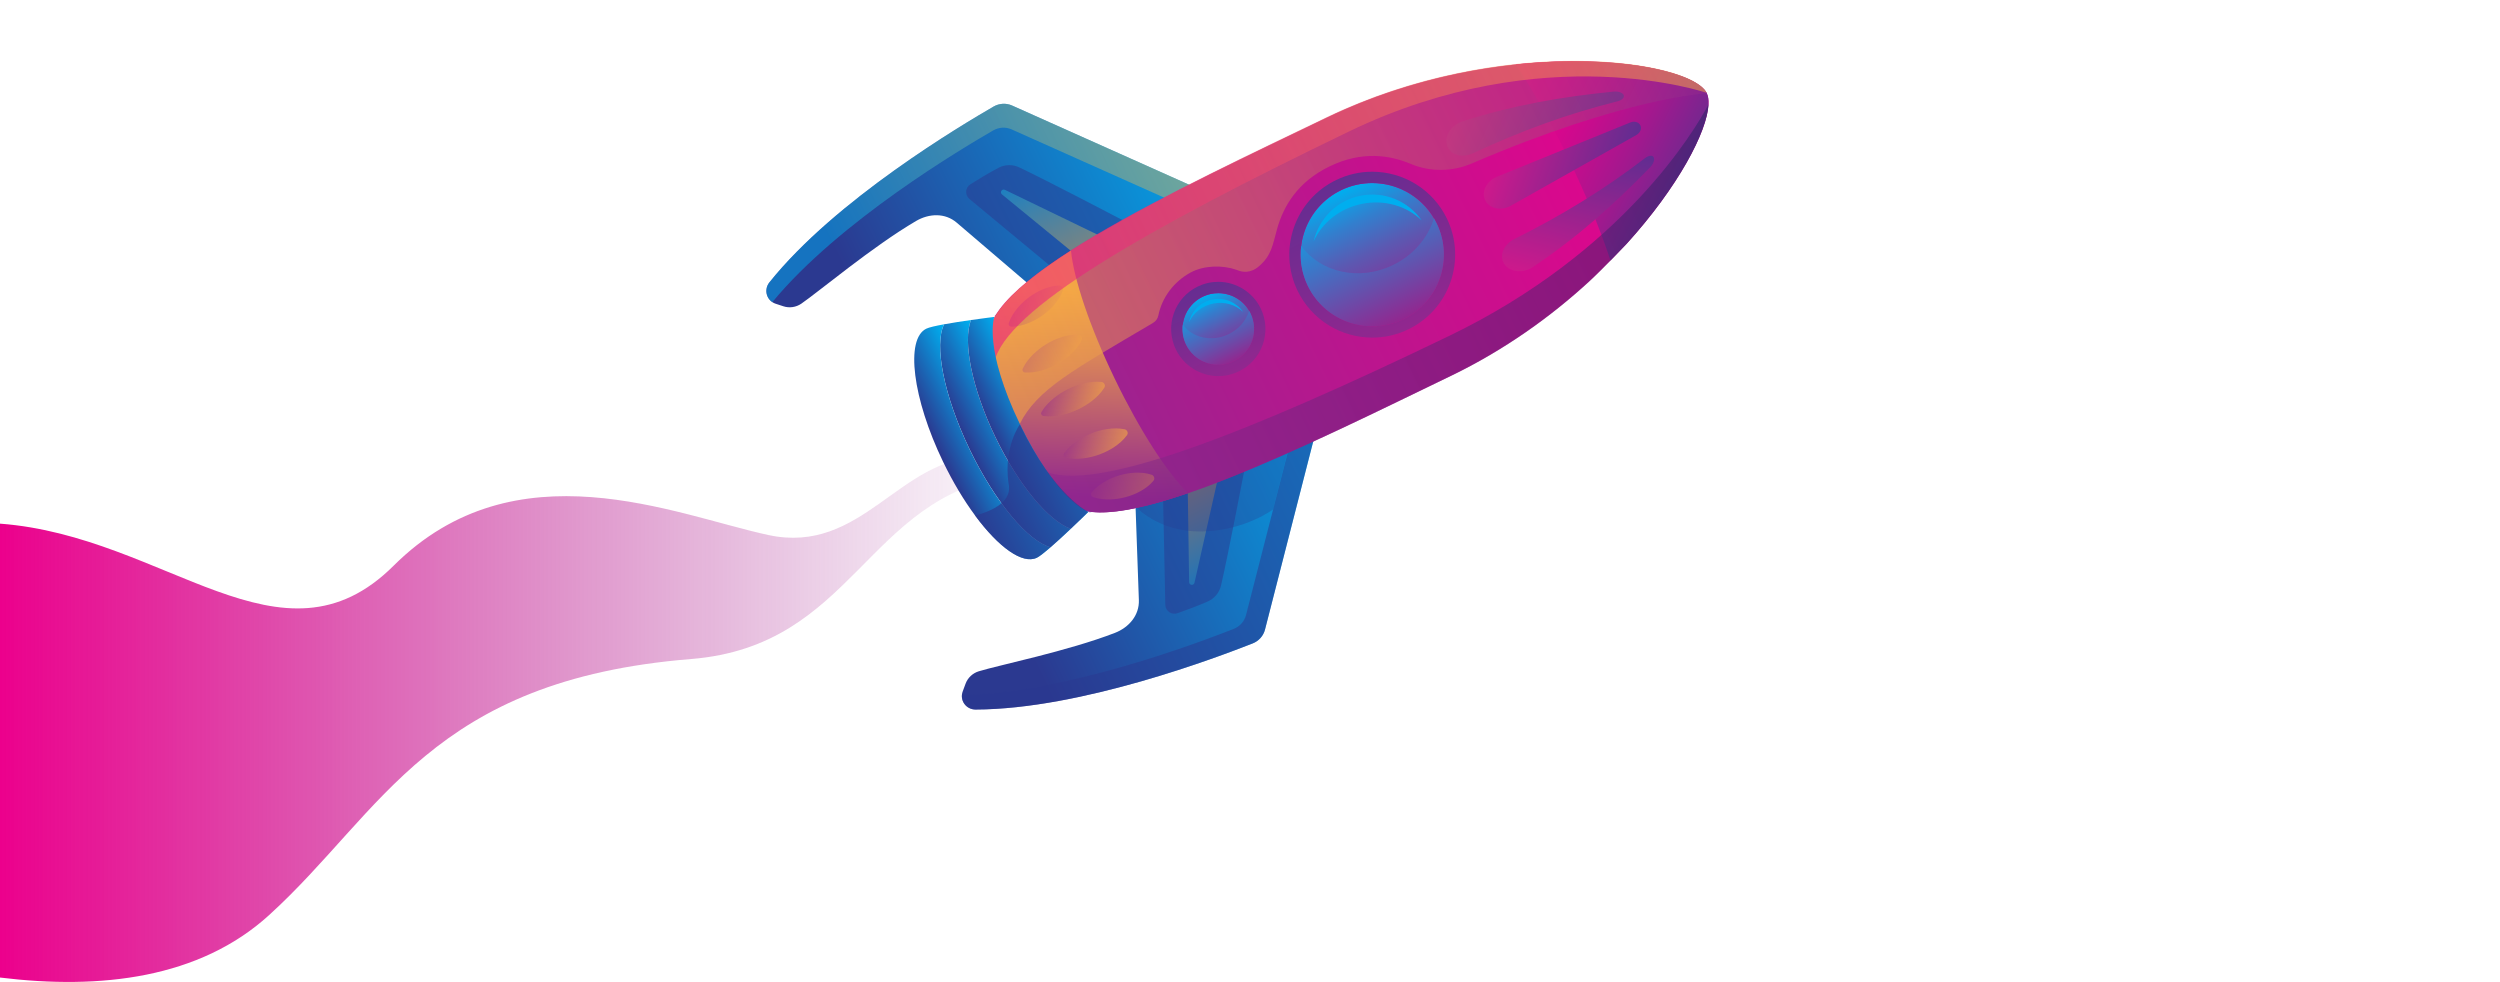 <svg viewBox="0 0 1546.51 607.44" xmlns:xlink="http://www.w3.org/1999/xlink" xmlns="http://www.w3.org/2000/svg"><defs><style>.cls-1{fill:url(#linear-gradient-8);}.cls-2{fill:url(#linear-gradient-7);}.cls-3{fill:url(#linear-gradient-6);}.cls-4{fill:url(#linear-gradient-9);}.cls-5{fill:url(#linear-gradient-4);}.cls-6{fill:url(#linear-gradient-3);}.cls-7{fill:url(#linear-gradient-2);}.cls-8{fill:url(#linear-gradient);}.cls-9,.cls-10,.cls-11,.cls-12,.cls-13,.cls-14,.cls-15{isolation:isolate;}.cls-16{mix-blend-mode:multiply;}.cls-17{fill:#00aeef;}.cls-10{opacity:.3;}.cls-10,.cls-11,.cls-12{fill:#2b3990;}.cls-11,.cls-13,.cls-18,.cls-14,.cls-15{opacity:.5;}.cls-12,.cls-19{opacity:.7;}.cls-13{fill:url(#linear-gradient-5);}.cls-20{fill:url(#linear-gradient-10);}.cls-21{fill:url(#linear-gradient-11);}.cls-22{fill:url(#linear-gradient-12);}.cls-23{fill:url(#linear-gradient-13);}.cls-24{fill:url(#linear-gradient-19);}.cls-25{fill:url(#linear-gradient-14);}.cls-26{fill:url(#linear-gradient-20);}.cls-27{fill:url(#linear-gradient-22);}.cls-28{fill:url(#linear-gradient-23);}.cls-29{fill:url(#linear-gradient-28);}.cls-30{fill:url(#linear-gradient-25);}.cls-31{fill:url(#linear-gradient-15);}.cls-32{fill:url(#linear-gradient-16);}.cls-33{fill:url(#linear-gradient-17);}.cls-34{fill:url(#linear-gradient-18);}.cls-35{fill:url(#linear-gradient-27);}.cls-36{fill:url(#linear-gradient-24);}.cls-37{fill:url(#linear-gradient-29);}.cls-14{fill:url(#linear-gradient-26);}.cls-15{fill:url(#linear-gradient-21);}</style><linearGradient gradientUnits="userSpaceOnUse" gradientTransform="translate(0 610) scale(1 -1)" y2="164.76" x2="642.3" y1="164.76" x1="0" id="linear-gradient"><stop stop-color="#ec008c" offset="0"></stop><stop stop-opacity="0" stop-color="#92278f" offset="1"></stop></linearGradient><linearGradient gradientUnits="userSpaceOnUse" gradientTransform="translate(-1787.59 8800.61) rotate(-115.76)" y2="6087.17" x2="6512.41" y1="5832.93" x1="6512.41" id="linear-gradient-2"><stop stop-color="#2b3990" offset="0"></stop><stop stop-color="#00aeef" offset="1"></stop></linearGradient><linearGradient gradientUnits="userSpaceOnUse" gradientTransform="translate(0 610) scale(1 -1)" y2="317.9" x2="728.22" y1="250.52" x1="760.74" id="linear-gradient-3"><stop stop-color="#00aeef" offset="0"></stop><stop stop-color="#fbb040" offset="1"></stop></linearGradient><linearGradient xlink:href="#linear-gradient-2" gradientTransform="translate(-5175.74 1780.27) rotate(64.24) scale(1 -1)" y2="6087.17" x2="1031.06" y1="5832.93" x1="1031.06" id="linear-gradient-4"></linearGradient><linearGradient xlink:href="#linear-gradient-3" gradientTransform="translate(-5175.74 1780.27) rotate(64.24) scale(1 -1)" y2="6087.17" x2="1022.9" y1="5832.93" x1="1022.9" id="linear-gradient-5"></linearGradient><linearGradient xlink:href="#linear-gradient-3" y2="441.63" x2="668.5" y1="509.01" x1="635.98" id="linear-gradient-6"></linearGradient><linearGradient gradientUnits="userSpaceOnUse" gradientTransform="translate(-5175.74 1780.27) rotate(64.24) scale(1 -1)" y2="6360.89" x2="1156.9" y1="5882.65" x1="1156.9" id="linear-gradient-7"><stop stop-color="#92278f" offset="0"></stop><stop stop-color="#ec008c" offset="1"></stop></linearGradient><linearGradient gradientUnits="userSpaceOnUse" gradientTransform="translate(-5175.74 1780.27) rotate(64.24) scale(1 -1)" y2="5906.64" x2="1214.64" y1="5965.39" x1="1102.08" id="linear-gradient-8"><stop stop-color="#fbb040" offset="0"></stop><stop stop-color="#92278f" offset="1"></stop></linearGradient><linearGradient gradientUnits="userSpaceOnUse" gradientTransform="translate(-5175.74 1780.27) rotate(64.24) scale(1 -1)" y2="6253.62" x2="1112.49" y1="6325.08" x1="1205.73" id="linear-gradient-9"><stop stop-color="#662d91" offset="0"></stop><stop stop-color="#6c2a90" offset=".04"></stop><stop stop-color="#a3188e" offset=".36"></stop><stop stop-color="#ca0b8d" offset=".64"></stop><stop stop-color="#e3038c" offset=".86"></stop><stop stop-color="#ec008c" offset="1"></stop></linearGradient><linearGradient gradientUnits="userSpaceOnUse" gradientTransform="translate(-5175.74 1780.27) rotate(64.24) scale(1 -1)" y2="6025.39" x2="1179.33" y1="6025.39" x1="1135.02" id="linear-gradient-10"><stop stop-color="#00aeef" offset="0"></stop><stop stop-color="#327fce" offset=".24"></stop><stop stop-color="#5b59b2" offset=".48"></stop><stop stop-color="#793d9f" offset=".69"></stop><stop stop-color="#8b2c93" offset=".87"></stop><stop stop-color="#92278f" offset="1"></stop></linearGradient><linearGradient gradientUnits="userSpaceOnUse" gradientTransform="translate(0 610) scale(1 -1)" y2="380.24" x2="766.32" y1="432.76" x1="740.97" id="linear-gradient-11"><stop stop-color="#662d91" offset="0"></stop><stop stop-color="#92278f" offset="1"></stop></linearGradient><linearGradient gradientUnits="userSpaceOnUse" gradientTransform="translate(-5175.74 1780.27) rotate(64.24) scale(1 -1)" y2="6025.39" x2="1179.33" y1="6025.39" x1="1135.02" id="linear-gradient-12"><stop stop-color="#00aeef" offset="0"></stop><stop stop-color="#92278f" offset="1"></stop></linearGradient><linearGradient xlink:href="#linear-gradient-10" y2="6131.14" x2="1201.5" y1="6131.14" x1="1112.88" id="linear-gradient-13"></linearGradient><linearGradient xlink:href="#linear-gradient-11" y2="406.26" x2="871.17" y1="498.66" x1="826.58" id="linear-gradient-14"></linearGradient><linearGradient xlink:href="#linear-gradient-12" y2="6131.15" x2="1201.48" y1="6131.15" x1="1112.88" id="linear-gradient-15"></linearGradient><linearGradient gradientUnits="userSpaceOnUse" gradientTransform="translate(0 610) scale(1 -1)" y2="355.99" x2="684.11" y1="370.27" x1="643.18" id="linear-gradient-16"><stop stop-color="#92278f" offset="0"></stop><stop stop-color="#fbb040" offset="1"></stop></linearGradient><linearGradient xlink:href="#linear-gradient-16" y2="328.22" x2="698.82" y1="342.99" x1="656.5" id="linear-gradient-17"></linearGradient><linearGradient xlink:href="#linear-gradient-16" y2="301.84" x2="715.99" y1="316.94" x1="672.72" id="linear-gradient-18"></linearGradient><linearGradient xlink:href="#linear-gradient-16" y2="384.63" x2="669.7" y1="397.81" x1="631.92" id="linear-gradient-19"></linearGradient><linearGradient xlink:href="#linear-gradient-16" y2="414.62" x2="657.76" y1="426.56" x1="623.56" id="linear-gradient-20"></linearGradient><linearGradient gradientUnits="userSpaceOnUse" gradientTransform="translate(-5175.74 1780.27) rotate(64.24) scale(1 -1)" y2="6361.78" x2="1204.58" y1="5889.61" x1="1204.58" id="linear-gradient-21"><stop stop-color="#92278f" offset="0"></stop><stop stop-color="#262262" offset="1"></stop></linearGradient><linearGradient gradientUnits="userSpaceOnUse" gradientTransform="translate(4631.54 5240.32) rotate(-115.76) scale(1 -1)" y2="1039.83" x2="6193.48" y1="1095.72" x1="6249.37" id="linear-gradient-22"><stop stop-color="#cd198c" offset="0"></stop><stop stop-color="#602d91" offset="1"></stop></linearGradient><linearGradient xlink:href="#linear-gradient-22" gradientTransform="translate(4457.73 5664.43) rotate(-110.75) scale(1 -1)" y2="1269.37" x2="6438.2" y1="1332.83" x1="6501.66" id="linear-gradient-23"></linearGradient><linearGradient xlink:href="#linear-gradient-22" gradientTransform="translate(1007.31 -1484.96) rotate(59.23)" y2="822.3" x2="1340.44" y1="885.76" x1="1403.91" id="linear-gradient-24"></linearGradient><linearGradient xlink:href="#linear-gradient-8" y2="6360.93" x2="1112.57" y1="5888.85" x1="1112.57" id="linear-gradient-25"></linearGradient><linearGradient gradientUnits="userSpaceOnUse" gradientTransform="translate(-5175.74 1780.27) rotate(64.24) scale(1 -1)" y2="6360.95" x2="1112.28" y1="5891.54" x1="1112.28" id="linear-gradient-26"><stop stop-color="#ec008c" offset="0"></stop><stop stop-color="#fbb040" offset="1"></stop></linearGradient><linearGradient xlink:href="#linear-gradient-2" gradientTransform="translate(-5175.74 1780.27) rotate(64.24) scale(1 -1)" y2="5889.15" x2="1156.95" y1="5854.53" x1="1156.95" id="linear-gradient-27"></linearGradient><linearGradient xlink:href="#linear-gradient-2" gradientTransform="translate(-5175.74 1780.27) rotate(64.24) scale(1 -1)" y2="5904.11" x2="1156.95" y1="5871.1" x1="1156.95" id="linear-gradient-28"></linearGradient><linearGradient xlink:href="#linear-gradient-2" gradientTransform="translate(-5175.74 1780.27) rotate(64.24) scale(1 -1)" y2="5872.49" x2="1156.86" y1="5836.97" x1="1156.86" id="linear-gradient-29"></linearGradient></defs><g class="cls-9"><g id="Layer_1"><path d="M606.55,283.05c-49.75-.65-73.24,60.48-131.27,47.91s-156.29-56.24-231.79,18.99c-69.38,69.11-140.59-18.29-243.49-26.02v280.78c62.25,7.67,123.44.5,166.43-38.6,70.65-64.26,99.99-145.44,261.11-158.44,100.95-8.15,107.82-100.12,197.37-113.39,47.9-7.1-18.36-11.22-18.36-11.22h0Z" class="cls-8"></path><path d="M673.46,316.97l139.62-46.66-30.55,119.18c-.99,3.86-3.83,7.05-7.62,8.53-20.92,8.2-105.9,40.72-171.4,40.9-5.95.02-10.01-5.72-7.96-11.25l1.76-4.75c1.35-3.65,4.38-6.49,8.15-7.65,12.45-3.82,55.07-12.49,84.17-23.74,8.77-3.39,15.21-10.91,14.88-20.3l-2.06-57.91-28.98,3.65h-.01Z" class="cls-7"></path><path d="M770.79,380.5l27.04-105.47,15.24-4.72-30.55,119.18c-.99,3.86-3.83,7.05-7.62,8.53-20.92,8.2-105.9,40.72-171.4,40.9-5.16.01-8.88-4.29-8.45-9.03,65.03-1.22,147.55-32.8,168.12-40.86,3.79-1.48,6.63-4.67,7.62-8.53h0Z" class="cls-11"></path><path d="M735.6,360.15l-.98-66.16c-.08-5.25,4.12-9.58,9.37-9.65s9.58,4.12,9.65,9.37c.01.75-.08,1.52-.23,2.22l-14.49,64.56c-.2.91-1.1,1.48-2.01,1.27-.77-.17-1.3-.86-1.31-1.62h0Z" class="cls-6"></path><path d="M769.63,291.51s-9.87,51.74-14.3,70.68c-1.01,4.35-3.98,7.99-8.05,9.81-5.77,2.58-13.37,5.38-18.91,7.34-3.62,1.28-7.43-1.36-7.51-5.2l-1.37-66.36,50.13-16.27h0Z" class="cls-11"></path><path d="M787.51,315.14s-17.86,13.39-44.5,13.65c-26.63.26-40.57-15.46-40.57-15.46h0l94.73-36.13-9.66,37.94Z" class="cls-10"></path><path d="M614.96,195.77l123.39-80.27-112.31-50.23c-3.64-1.63-7.91-1.38-11.42.66-19.44,11.28-97.76,57.57-138.65,108.74-3.72,4.65-1.75,11.39,3.85,13.23l4.81,1.58c3.7,1.21,7.8.61,11.06-1.62,10.74-7.37,44.04-35.34,70.95-51.13,8.11-4.76,18-5.12,25.15.98l44.06,37.65-20.89,20.42h0Z" class="cls-5"></path><path d="M625.78,80.04l99.39,44.45,13.18-9-112.31-50.23c-3.64-1.63-7.91-1.38-11.42.66-19.44,11.28-97.76,57.57-138.65,108.74-3.22,4.03-2.17,9.62,1.81,12.24,41.41-50.15,117.47-95.11,136.59-106.2,3.52-2.04,7.78-2.28,11.42-.66h-.01Z" class="cls-13"></path><path d="M694.73,136.32s-46.65-24.46-64.23-32.78c-4.03-1.91-8.73-1.86-12.69.2-5.61,2.91-12.53,7.12-17.51,10.24-3.25,2.04-3.55,6.66-.6,9.11l51.1,42.36,43.93-29.12h0Z" class="cls-11"></path><g class="cls-18"><path d="M621.62,117.43l59.56,28.82c4.73,2.29,6.71,7.98,4.42,12.71-2.29,4.73-7.98,6.71-12.71,4.42-.67-.33-1.33-.75-1.88-1.2l-51.19-41.92c-.72-.59-.82-1.65-.24-2.37.5-.61,1.35-.78,2.04-.45h0Z" class="cls-3"></path></g><path d="M897.46,232.52c33.3-16.07,61.98-36.76,85.47-58.33,8.37-7.69,23.12-23.22,23.12-23.22,32.25-35.52,50.05-69.8,50.81-86.46.13-2.78-.22-5.07-1.05-6.79-5.82-12.05-48.11-22.73-103.97-19.06-10.43.69-21.33,1.88-32.56,3.65-31.5,4.98-65.54,14.56-98.84,30.63-88.34,42.63-224.62,105.09-207.01,141.58,0,0-7.24,11.87,11.9,51.53,19.14,39.66,32.56,40.58,32.56,40.58.79,1.64,1.82,3.06,3.07,4.29,26.45,26.01,152.24-37.73,236.51-78.4h-.01Z" class="cls-2"></path><path d="M662.5,155.05c-34.7,22.23-56.8,43.34-49.04,59.4,0,0-7.24,11.87,11.9,51.53,19.14,39.66,32.56,40.58,32.56,40.58.79,1.64,1.82,3.06,3.07,4.29,10.95,10.76,38.91,6.15,73.91-5.83-12.43-11.97-29.66-38.32-45.26-70.62-15.58-32.29-25.5-62.17-27.13-79.35h-.01Z" class="cls-1"></path><path d="M1006.08,150.91c32.25-35.52,50.05-69.8,50.81-86.46.13-2.78-.22-5.07-1.05-6.79-5.82-12.05-48.11-22.73-103.97-19.06-4.65.31-9.39.72-14.21,1.23.8,1.2,1.6,2.44,2.41,3.69,2.26,3.51,4.57,7.24,6.91,11.15,7.73,12.93,15.8,27.89,23.63,44.11,7.83,16.23,14.54,31.88,19.85,45.98,1.61,4.26,3.09,8.39,4.43,12.34.46,1.35.91,2.69,1.33,4,5.4-5.5,9.86-10.2,9.86-10.2h0Z" class="cls-4"></path><circle r="22.15" cy="203.5" cx="753.64" class="cls-20"></circle><path d="M753.63,181.34c8.24,0,16.15,4.61,19.97,12.53,5.32,11.02.7,24.26-10.32,29.58-3.1,1.5-6.38,2.21-9.61,2.21-8.24,0-16.15-4.61-19.97-12.53-5.32-11.02-.7-24.26,10.32-29.58,3.1-1.5,6.38-2.21,9.61-2.21M753.63,174.34h0c-4.41,0-8.67.98-12.66,2.9-7.01,3.38-12.29,9.3-14.85,16.65-2.57,7.35-2.11,15.26,1.27,22.28,4.83,10.02,15.15,16.49,26.27,16.49,4.41,0,8.66-.98,12.66-2.9,7.01-3.38,12.29-9.3,14.85-16.65,2.57-7.35,2.11-15.26-1.27-22.28-4.83-10.02-15.15-16.49-26.27-16.49h0Z" class="cls-21"></path><g class="cls-16"><path d="M773.59,193.87c-.27-.55-.56-1.08-.86-1.6-1.85,5.98-6.32,11.37-12.73,14.46-10.4,5.02-22.35,2.29-28.35-5.96-.51,4.09.11,8.37,2.03,12.36,5.32,11.02,18.56,15.64,29.58,10.32s15.64-18.56,10.32-29.58h0Z" class="cls-22"></path></g><path d="M750.57,187.75c7.03-1.37,13.85.78,18.37,5.16-4.08-5.88-11.38-9.12-18.86-7.66-7.48,1.46-13.02,7.21-14.59,14.19,2.54-5.75,8.05-10.31,15.08-11.69Z" class="cls-17"></path><circle r="44.3" cy="157.54" cx="848.88" class="cls-23"></circle><path d="M848.85,113.23c16.47,0,32.29,9.23,39.93,25.05,10.63,22.03,1.39,48.51-20.64,59.15-6.2,2.99-12.77,4.41-19.22,4.41-16.47,0-32.29-9.23-39.93-25.05-10.63-22.03-1.39-48.51,20.64-59.15,6.2-2.99,12.77-4.41,19.22-4.41M848.85,106.23v7-7h0c-7.75,0-15.24,1.72-22.26,5.11-12.34,5.96-21.62,16.36-26.14,29.3-4.51,12.94-3.72,26.86,2.23,39.2,4.27,8.86,10.94,16.25,19.29,21.38,8.12,4.99,17.43,7.63,26.94,7.63,7.75,0,15.24-1.72,22.26-5.11,25.47-12.29,36.2-43.02,23.9-68.5-4.27-8.86-10.94-16.25-19.29-21.38-8.12-4.99-17.43-7.63-26.94-7.63h.01Z" class="cls-25"></path><g class="cls-16"><path d="M888.78,138.28c-.53-1.1-1.11-2.16-1.72-3.19-3.7,11.95-12.64,22.73-25.45,28.91-20.8,10.04-44.7,4.58-56.68-11.91-1.02,8.18.21,16.73,4.06,24.7,10.63,22.03,37.12,31.27,59.15,20.64,22.03-10.63,31.27-37.12,20.64-59.15h0Z" class="cls-31"></path></g><path d="M842.74,126.04c14.05-2.74,27.69,1.57,36.72,10.31-8.16-11.76-22.75-18.24-37.7-15.32s-26.04,14.41-29.17,28.38c5.08-11.5,16.1-20.62,30.15-23.36h0Z" class="cls-17"></path><g class="cls-19"><path d="M683.12,239.82c-2.16,3.47-4.82,5.93-7.59,8.15-2.79,2.17-5.78,3.94-8.91,5.4-3.14,1.45-6.42,2.61-9.9,3.36-3.5.7-7.12,1.17-11.22.63-.92-.12-1.58-.97-1.45-1.89.03-.23.11-.46.23-.65,2.13-3.54,4.75-6.08,7.47-8.39,2.75-2.26,5.7-4.11,8.79-5.66,3.09-1.55,6.34-2.79,9.78-3.62,3.46-.79,7.04-1.34,11.1-.87,1.28.15,2.19,1.3,2.05,2.58-.04.35-.16.68-.34.97h0Z" class="cls-32"></path><path d="M697.13,269.22c-2.36,3.24-5.12,5.44-7.97,7.38-2.87,1.9-5.91,3.37-9.06,4.53-3.16,1.15-6.44,1.99-9.88,2.41-3.46.37-7.01.5-10.96-.42-.92-.21-1.49-1.13-1.27-2.04.05-.22.14-.42.27-.59,2.33-3.32,5.06-5.59,7.88-7.62,2.84-1.99,5.84-3.55,8.96-4.8s6.37-2.17,9.77-2.68c3.42-.46,6.94-.67,10.86.17,1.27.27,2.07,1.52,1.8,2.79-.07.33-.21.63-.4.89v-.02Z" class="cls-33"></path><path d="M713.5,297.46c-2.52,2.98-5.35,4.88-8.25,6.52-2.91,1.59-5.95,2.75-9.08,3.58-3.13.82-6.35,1.32-9.69,1.39-3.35.02-6.78-.21-10.51-1.52-.9-.32-1.37-1.3-1.06-2.2.07-.19.17-.37.29-.52,2.5-3.06,5.31-5.04,8.18-6.77,2.89-1.68,5.9-2.93,9-3.86,3.1-.92,6.3-1.51,9.61-1.67,3.33-.11,6.73.04,10.44,1.27,1.24.41,1.92,1.76,1.5,3-.1.29-.25.56-.44.79h.01Z" class="cls-34"></path><path d="M669.11,210.4c-1.78,3.59-4.13,6.22-6.62,8.61-2.51,2.35-5.26,4.31-8.18,5.98-2.92,1.66-6.01,3.04-9.33,4.03-3.35.95-6.82,1.67-10.87,1.43-.94-.06-1.66-.86-1.6-1.8.01-.22.07-.44.16-.63,1.74-3.66,4.05-6.36,6.49-8.84,2.47-2.43,5.16-4.48,8.03-6.24,2.87-1.75,5.91-3.21,9.18-4.28,3.3-1.03,6.73-1.82,10.74-1.65,1.29.06,2.3,1.15,2.24,2.44-.01.33-.1.66-.24.94h0Z" class="cls-24"></path><path d="M657.49,179.82c-1.34,3.67-3.34,6.42-5.5,8.96-2.19,2.5-4.64,4.63-7.29,6.49-2.66,1.85-5.5,3.43-8.62,4.64-3.14,1.17-6.44,2.14-10.39,2.19-.95,0-1.74-.75-1.75-1.7,0-.2.03-.41.1-.59,1.3-3.73,3.24-6.56,5.35-9.17,2.13-2.58,4.53-4.78,7.12-6.72,2.59-1.93,5.39-3.59,8.45-4.88,3.09-1.25,6.33-2.28,10.23-2.41,1.31-.04,2.41.99,2.45,2.3,0,.31-.04.61-.14.89h0Z" class="cls-26"></path></g><path d="M897.5,232.6c33.3-16.07,61.98-36.76,85.47-58.33,8.37-7.69,23.12-23.22,23.12-23.22,32.25-35.52,50.05-69.8,50.81-86.46-8.68,16.35-53.05,91.37-160.47,143.21-125.87,60.75-221.38,98.36-251.4,83.06,1.49,3.08,14.01,16.12,15.62,19.44.11.23.23.46.35.68,26.45,26.01,152.24-37.73,236.51-78.4v.02Z" class="cls-15"></path><path d="M1014.74,77.54h0c.98,2.03-.09,4.64-2.46,5.97l-77.57,43.7c-6.1,3.44-13.46,1.9-15.99-3.33h0c-2.53-5.23.85-11.95,7.34-14.59l82.47-33.54c2.52-1.02,5.22-.25,6.21,1.79h0Z" class="cls-27"></path><path d="M1004.45,58.89h0c.55,1.51-1.17,3.15-3.97,3.81-30.87,7.72-59.99,18.43-89.11,32.01-6.68,3.2-14.01,1.3-16.06-4.31h0c-2.05-5.6,1.96-12.76,8.93-15.17,31.61-10.24,62.45-15.44,94.03-18.58,2.93-.26,5.62.72,6.18,2.24Z" class="cls-28"></path><path d="M1022.94,97.2h0c-.84-1.37-3.2-1.04-5.45.74-25.25,19.36-51.75,35.5-80.51,49.85-6.67,3.24-9.73,10.16-6.62,15.25h0c3.11,5.09,11.21,6.41,17.43,2.45,27.69-18.37,50.94-39.29,73.05-62.05,2.03-2.13,2.93-4.85,2.09-6.23h.01Z" class="cls-36"></path><g class="cls-18"><path d="M713.26,199.75c1.7-1.01,2.92-2.68,3.3-4.61,2.2-11.04,9.52-20.95,20.1-26.65,8.09-4.36,19.64-4.59,28.18-1.61.39.13.77.28,1.15.43,2.28.9,7.42,2.06,12.82-2.61,7.8-6.75,8.41-13.1,11.22-23.15,3.91-13.93,12.57-29.03,32.51-38.66,19.94-9.62,37.07-7.02,50.34-1.45,12.04,5.05,25.65,4.78,37.65-.36,95.96-41.2,145.32-43.37,145.32-43.37-9.95-20.62-126.64-37.25-235.37,15.22-88.25,42.59-224.62,105.09-207.07,141.46,1.58,3.27,10.18,37.49,17.38,47.94,10.72-21.62,33.5-33.61,82.45-62.57h.02Z" class="cls-30"></path></g><path d="M615.03,224.25c-1.46-3.03-.15-6.86-1.73-10.13-17.55-36.37,118.83-98.87,207.07-141.46,108.72-52.47,225.42-35.84,235.37-15.22,0,0-100.09-34.59-221.27,23.89-125.87,60.75-212.55,110.28-219.44,142.92h0Z" class="cls-14"></path><path d="M599.87,278.09c15.79,32.72,36.26,56.83,50.02,60.43,3.92-3.4,8.46-7.6,12.5-11.41-13.48-4.72-32.24-26.88-46.63-56.69-14.63-30.32-20.26-59.25-15.12-72.45-5.41.77-11.48,1.7-16.62,2.64-6.31,12.56-.24,44.13,15.85,77.48Z" class="cls-35"></path><path d="M615.76,270.42c14.39,29.81,33.15,51.97,46.63,56.69,6.01-5.67,10.88-10.47,10.88-10.47,0,0-19.2-6.32-42.21-53.98s-15.98-66.61-15.98-66.61c0,0-6.5.79-14.45,1.93-5.14,13.2.49,42.13,15.12,72.45h.01Z" class="cls-29"></path><path d="M599.87,278.09c-16.09-33.34-22.16-64.92-15.85-77.48-5.1.93-9.28,1.88-10.98,2.7-13.16,6.35-8.52,43.22,10.36,82.35,6.09,12.62,12.92,23.94,19.82,33.26,14.49,19.58,29.29,30.39,38.2,26.09,1.63-.78,4.77-3.28,8.46-6.49-13.76-3.6-34.23-27.71-50.02-60.43h0Z" class="cls-37"></path><path d="M641.43,345.01c5.91-2.85,31.84-28.37,31.84-28.37,0,0-20.94-9.58-42.42-54.08,0,0-10.03,13.83-7.04,36.01,2.87,11.41-9.32,17.34-20.59,20.35,14.49,19.58,29.29,30.39,38.2,26.09h.01Z" class="cls-12"></path></g></g></svg>